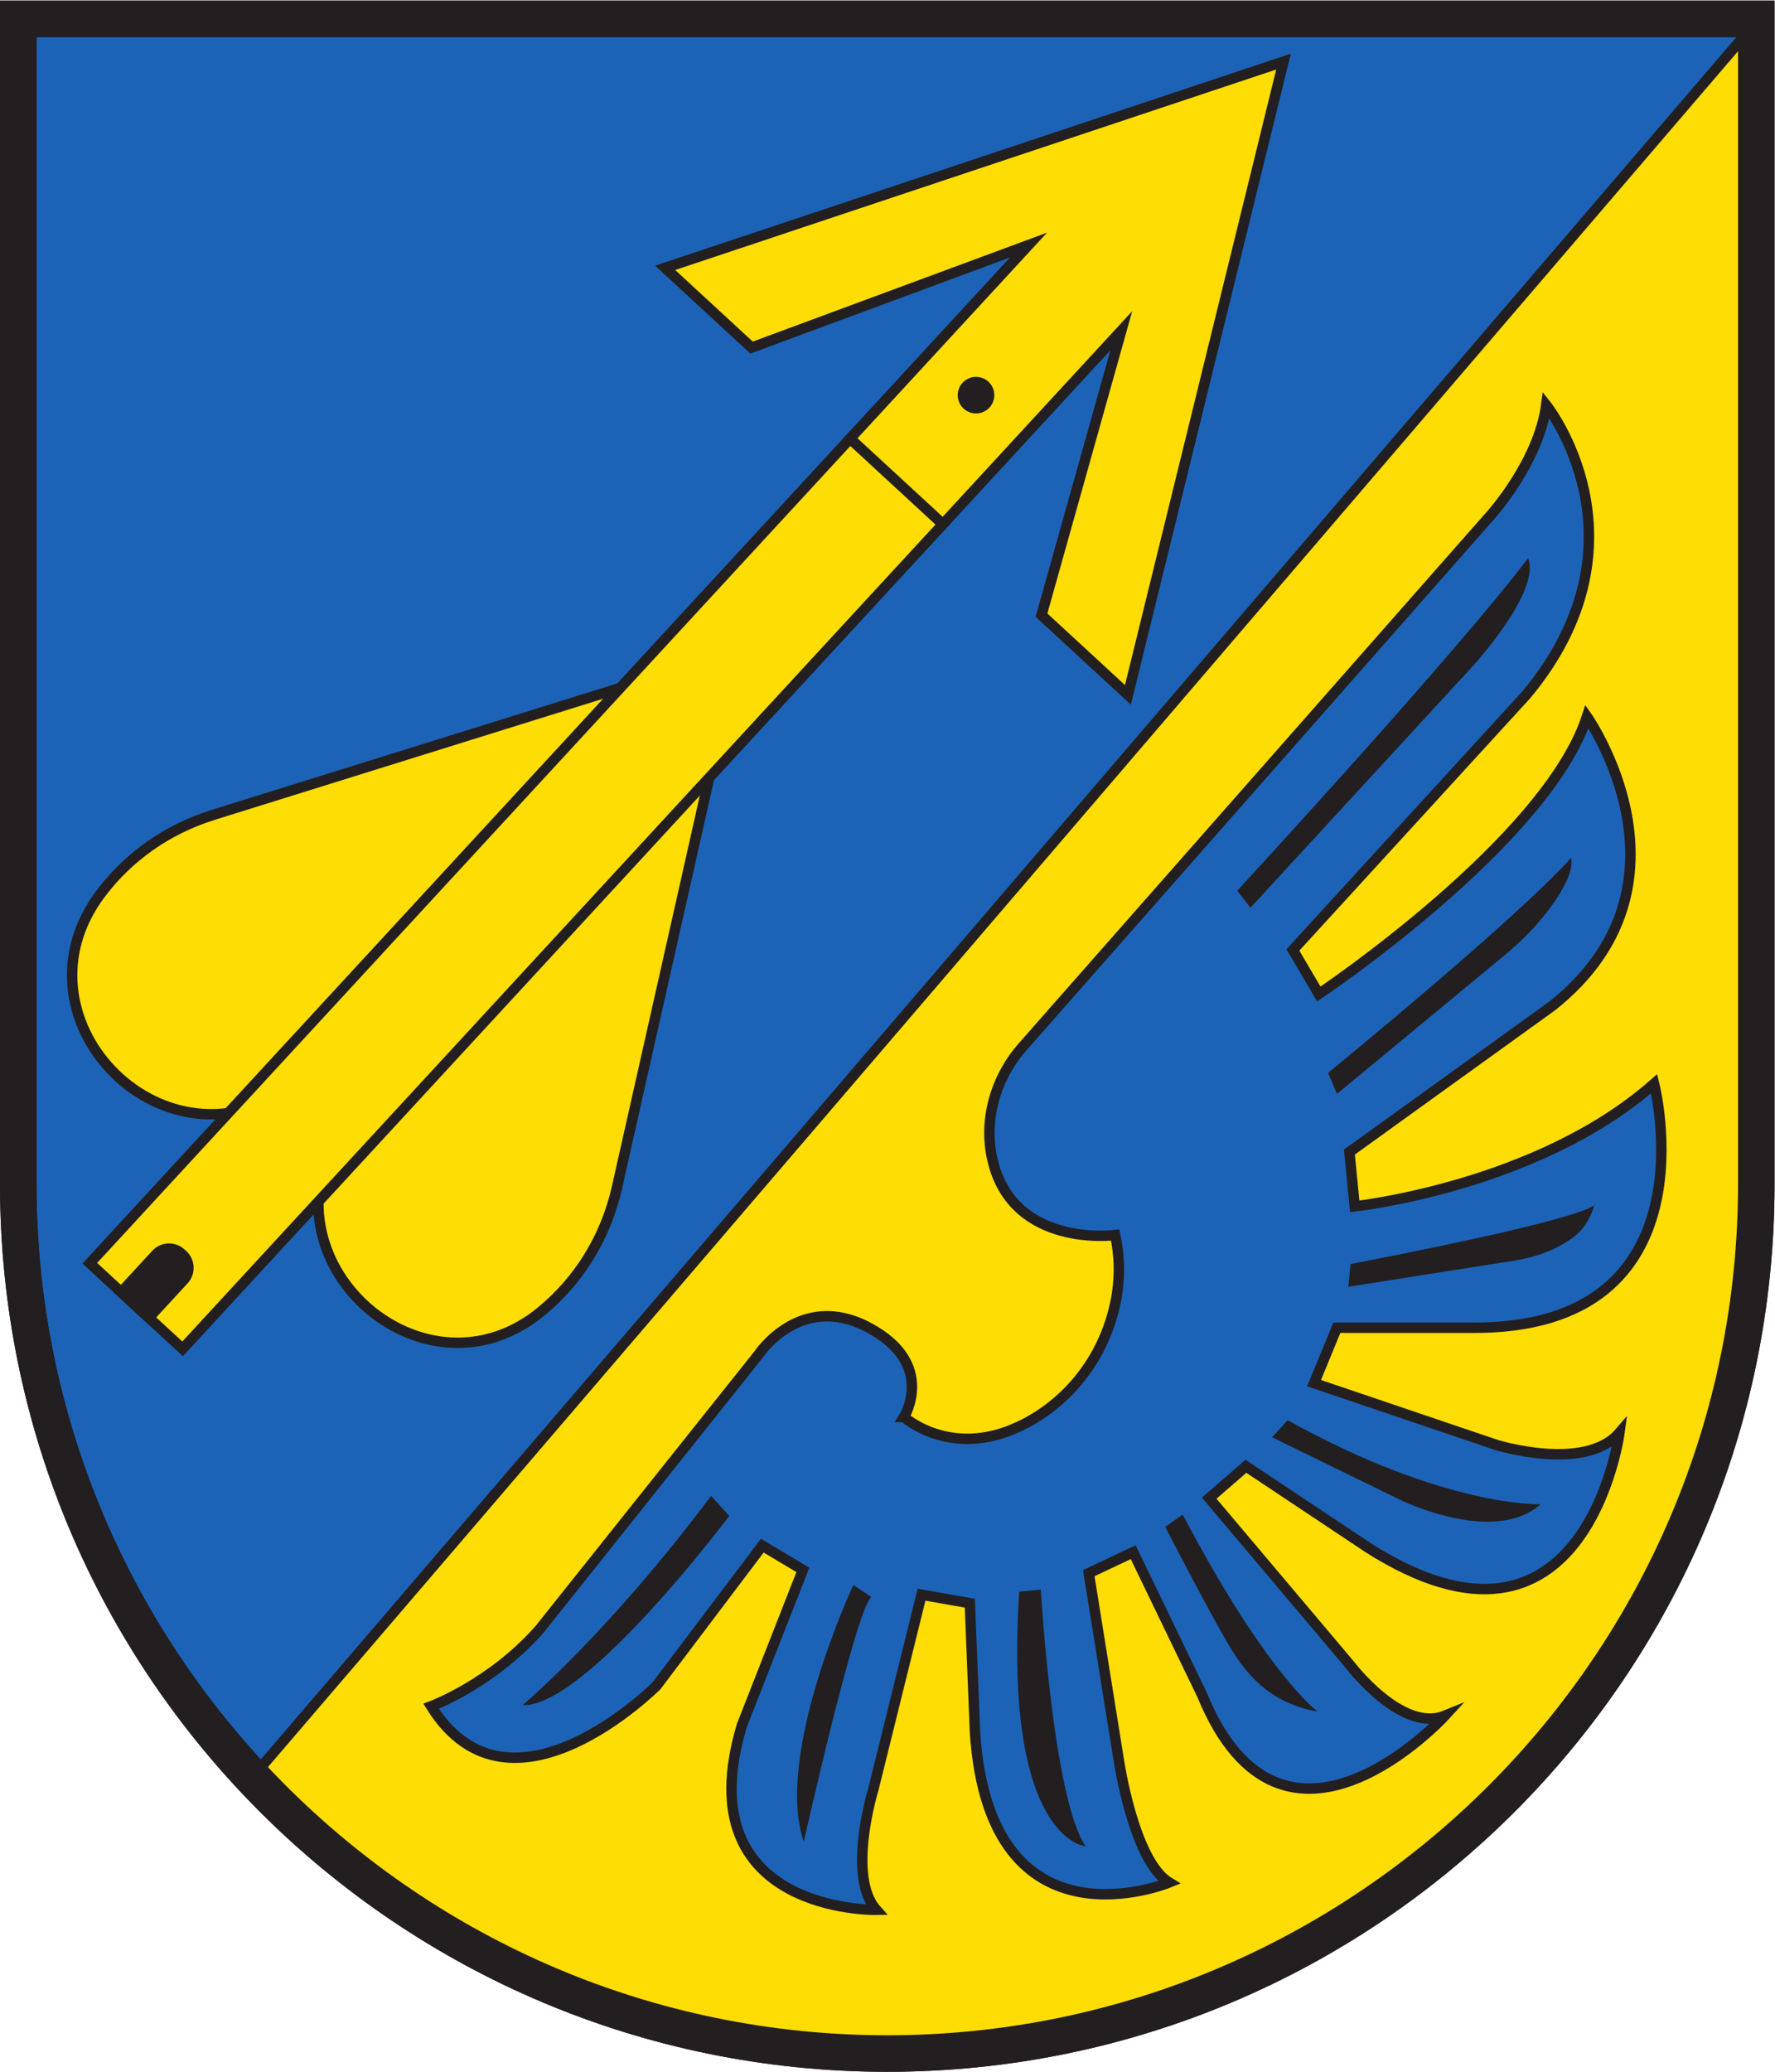 <?xml version="1.0" encoding="UTF-8" standalone="no"?>
<svg
   xmlns:dc="http://purl.org/dc/elements/1.1/"
   xmlns:cc="http://creativecommons.org/ns#"
   xmlns:rdf="http://www.w3.org/1999/02/22-rdf-syntax-ns#"
   xmlns:svg="http://www.w3.org/2000/svg"
   xmlns="http://www.w3.org/2000/svg"
   viewBox="0 0 226.773 264.573"
   height="264.573"
   width="226.773"
   xml:space="preserve"
   id="svg2"
   version="1.1"><defs
     id="defs6" /><g
     transform="matrix(1.333,0,0,-1.333,0,264.573)"
     id="g10"><g
       transform="scale(0.1)"
       id="g12"><path
         id="path14"
         style="fill:#1c63b7;fill-opacity:1;fill-rule:evenodd;stroke:none"
         d="M 850.391,17.5 C 391.137,17.5 17.5,391.129 17.5,850.391 V 1966.75 H 1683.29 V 850.391 C 1683.29,391.129 1309.66,17.5 850.391,17.5" /><path
         id="path16"
         style="fill:#231f20;fill-opacity:1;fill-rule:nonzero;stroke:none"
         d="M 1700.79,1984.25 H 0 V 850.391 C 0,380.73 380.734,0 850.391,0 1320.06,0 1700.79,380.73 1700.79,850.391 V 1984.25 Z m -35,-35 V 850.391 C 1665.79,400.781 1300.01,35 850.391,35 400.781,35 35,400.781 35,850.391 V 1949.25 h 1630.79" /><path
         id="path18"
         style="fill:#fddd04;fill-opacity:1;fill-rule:nonzero;stroke:none"
         d="M 244.227,284.93 1680.34,1960.39 V 758.32 l -12.15,-84.468 -22.5,-72.5 -27.5,-73.75 -35.61,-75.122 -94.39,-134.019 -128.75,-123.641 -167.5,-103.468 -152.5,-53.75 -189.049,-23.75 -115.102,10.109 -153.348,38.641 -133.75,55 -100,70 -103.964,97.328" /><path
         id="path20"
         style="fill:none;stroke:#231f20;stroke-width:10;stroke-linecap:butt;stroke-linejoin:miter;stroke-miterlimit:10;stroke-dasharray:none;stroke-opacity:1"
         d="M 244.227,284.93 1680.34,1960.39 V 758.32 l -12.15,-84.468 -22.5,-72.5 -27.5,-73.75 -35.61,-75.122 -94.39,-134.019 -128.75,-123.641 -167.5,-103.468 -152.5,-53.75 -189.049,-23.75 -115.102,10.109 -153.348,38.641 -133.75,55 -100,70 z" /><path
         id="path22"
         style="fill:#1c63b7;fill-opacity:1;fill-rule:nonzero;stroke:none"
         d="m 866.422,627.262 c 0,0 44.23,-40.032 110.09,-9.203 36.538,17.113 65.618,47.601 81.688,84.621 11.12,25.609 19.11,59.871 10.61,98.941 0,0 -98.13,-13.199 -117.662,72.391 -8.757,38.367 3.106,78.578 29.122,108.109 l 448.47,509.109 c 0,0 45.91,50.68 53.23,105.51 0,0 103.52,-129.81 -18.77,-277.16 l -224.05,-244.86 24.85,-42.17 c 0,0 217.94,145.66 257,265.69 0,0 112.95,-160.7 -33.1,-276.98 l -194.61,-140.17 5.13,-52 c 0,0 175.06,18.879 286.92,117.461 0,0 60.56,-235.903 -175.18,-233.731 l -128.89,-0.011 -21.81,-53.079 174.52,-59.14 c 0,0 85.38,-26.57 118.2,11.68 0,0 -32.31,-242.872 -240.85,-110.211 l -117.2,78.019 -35.18,-30.527 135.17,-160.102 c 0,0 49.4,-65.14 90.71,-48.328 0,0 -155.1,-169.68 -232.71,19.981 l -66.03,136.687 -42.57,-20.117 28.94,-180.141 c 0,0 14.23,-95.672 48.08,-116.191 0,0 -172.114,-71.11 -186.079,143.93 L 929.52,448.898 883.238,457.07 837.18,271.102 c 0,0 -25.953,-83.723 2.683,-115.903 0,0 -182.636,-3.73 -128.84,176.629 L 769.5,480.84 730.605,504.051 629.285,369.91 c 0,0 -140.41,-141.18 -216.066,-19.762 0,0 58.332,21.68 104.094,73.942 l 209.75,263.09 c 0,0 39.917,60.75 105.429,25.84 65.512,-34.891 33.93,-85.758 33.93,-85.758" /><path
         id="path24"
         style="fill:none;stroke:#231f20;stroke-width:10;stroke-linecap:butt;stroke-linejoin:miter;stroke-miterlimit:10;stroke-dasharray:none;stroke-opacity:1"
         d="m 866.422,627.262 c 0,0 44.23,-40.032 110.09,-9.203 36.538,17.113 65.618,47.601 81.688,84.621 11.12,25.609 19.11,59.871 10.61,98.941 0,0 -98.13,-13.199 -117.662,72.391 -8.757,38.367 3.106,78.578 29.122,108.109 l 448.47,509.109 c 0,0 45.91,50.68 53.23,105.51 0,0 103.52,-129.81 -18.77,-277.16 l -224.05,-244.86 24.85,-42.17 c 0,0 217.94,145.66 257,265.69 0,0 112.95,-160.7 -33.1,-276.98 l -194.61,-140.17 5.13,-52 c 0,0 175.06,18.879 286.92,117.461 0,0 60.56,-235.903 -175.18,-233.731 l -128.89,-0.011 -21.81,-53.079 174.52,-59.14 c 0,0 85.38,-26.57 118.2,11.68 0,0 -32.31,-242.872 -240.85,-110.211 l -117.2,78.019 -35.18,-30.527 135.17,-160.102 c 0,0 49.4,-65.14 90.71,-48.328 0,0 -155.1,-169.68 -232.71,19.981 l -66.03,136.687 -42.57,-20.117 28.94,-180.141 c 0,0 14.23,-95.672 48.08,-116.191 0,0 -172.114,-71.11 -186.079,143.93 L 929.52,448.898 883.238,457.07 837.18,271.102 c 0,0 -25.953,-83.723 2.683,-115.903 0,0 -182.636,-3.73 -128.84,176.629 L 769.5,480.84 730.605,504.051 629.285,369.91 c 0,0 -140.41,-141.18 -216.066,-19.762 0,0 58.332,21.68 104.094,73.942 l 209.75,263.09 c 0,0 39.917,60.75 105.429,25.84 65.512,-34.891 33.93,-85.758 33.93,-85.758 z" /><path
         id="path26"
         style="fill:#231f20;fill-opacity:1;fill-rule:nonzero;stroke:none"
         d="m 1185.8,1131.45 12.74,-16.24 212.69,231.07 c 0,0 66.11,71.77 53.39,103.93 0,0 -48.93,-68.48 -278.82,-318.76" /><path
         id="path28"
         style="fill:#231f20;fill-opacity:1;fill-rule:nonzero;stroke:none"
         d="m 1272.87,956.949 8.54,-20.109 160.48,132.71 c 17.5,14.36 33.35,30.71 46.43,49.18 10.97,15.5 20.18,32.78 17.4,44.33 0,0 -32.52,-41.34 -232.85,-206.111" /><path
         id="path30"
         style="fill:#231f20;fill-opacity:1;fill-rule:nonzero;stroke:none"
         d="m 1294.38,773.809 -2.09,-21.75 146.9,23.113 c 26.11,3.758 43.6,7.879 64.25,21.09 16.01,10.218 22.15,24.597 25.21,36.078 0,0 20.4,-9.281 -234.27,-58.531" /><path
         id="path32"
         style="fill:#231f20;fill-opacity:1;fill-rule:nonzero;stroke:none"
         d="m 1234.13,624.219 -14.88,-16.348 122.04,-59.601 c 0,0 90.36,-44.782 135.31,-4.532 0,0 -90.95,-3.617 -242.47,80.481" /><path
         id="path34"
         style="fill:#231f20;fill-opacity:1;fill-rule:nonzero;stroke:none"
         d="m 1133.55,533.84 -16.77,-11.789 c 0,0 40.98,-79.473 60.02,-111.692 12.92,-21.879 35.26,-56.629 86,-65.25 0,0 -48.62,35.34 -129.25,188.731" /><path
         id="path36"
         style="fill:#231f20;fill-opacity:1;fill-rule:nonzero;stroke:none"
         d="m 976.844,459.949 20.683,2.039 c 0,0 11.643,-200.547 43.003,-245.988 0,0 -78.913,5.531 -63.686,243.949" /><path
         id="path38"
         style="fill:#231f20;fill-opacity:1;fill-rule:nonzero;stroke:none"
         d="m 835.133,454.922 -17.242,11.418 c 0,0 -76.078,-162.289 -47.52,-246 0,0 49.856,222.371 64.762,234.582" /><path
         id="path40"
         style="fill:#231f20;fill-opacity:1;fill-rule:nonzero;stroke:none"
         d="m 681.539,551.719 17.406,-19.168 c 0,0 -137.601,-183.68 -198.109,-181.301 0,0 81.035,67.68 180.703,200.469" /><path
         id="path42"
         style="fill:#fddd04;fill-opacity:1;fill-rule:nonzero;stroke:none"
         d="m 388.438,1015.49 -65.942,-118.9 c -69.734,-125.731 85.969,-259.61 196.645,-167.84 34.714,28.781 61.07,69.082 72.261,118.789 L 608,921.262 706.961,1360.82 276.813,1226.74 204.672,1204.25 C 158.945,1190 122.578,1163.06 96.883,1129.21 7.359,1011.34 152.531,858.52 275.77,940.52 l 112.668,74.97" /><path
         id="path44"
         style="fill:none;stroke:#231f20;stroke-width:10;stroke-linecap:butt;stroke-linejoin:miter;stroke-miterlimit:10;stroke-dasharray:none;stroke-opacity:1"
         d="m 388.438,1015.49 -65.942,-118.9 c -69.734,-125.731 85.969,-259.61 196.645,-167.84 34.714,28.781 61.07,69.082 72.261,118.789 L 608,921.262 706.961,1360.82 276.813,1226.74 204.672,1204.25 C 158.945,1190 122.578,1163.06 96.883,1129.21 7.359,1011.34 152.531,858.52 275.77,940.52 Z" /><path
         id="path46"
         style="fill:#fddd04;fill-opacity:1;fill-rule:nonzero;stroke:none"
         d="M 175.004,692.559 86.055,774.602 814.785,1564.66 903.738,1482.63 175.004,692.559" /><path
         id="path48"
         style="fill:none;stroke:#231f20;stroke-width:10;stroke-linecap:butt;stroke-linejoin:miter;stroke-miterlimit:10;stroke-dasharray:none;stroke-opacity:1"
         d="m 175.004,692.559 -88.949,82.043 728.73,790.058 88.953,-82.03 z" /><path
         id="path50"
         style="fill:#fddd04;fill-opacity:1;fill-rule:nonzero;stroke:none"
         d="m 814.785,1564.66 170.985,185.38 -265.446,-98.24 -82.836,76.41 592.692,197.58 -149.14,-606.7 -82.841,76.41 76.511,272.5 -170.972,-185.37 -88.953,82.03" /><path
         id="path52"
         style="fill:none;stroke:#231f20;stroke-width:10;stroke-linecap:butt;stroke-linejoin:miter;stroke-miterlimit:10;stroke-dasharray:none;stroke-opacity:1"
         d="m 814.785,1564.66 170.985,185.38 -265.446,-98.24 -82.836,76.41 592.692,197.58 -149.14,-606.7 -82.841,76.41 76.511,272.5 -170.972,-185.37 z" /><path
         id="path54"
         style="fill:#231f20;fill-opacity:1;fill-rule:nonzero;stroke:none"
         d="m 142.629,722.422 -26.488,24.418 33.5,36.332 c 6.32,6.848 16.996,7.277 23.847,0.957 l 1.68,-1.539 c 6.852,-6.32 7.281,-17.008 0.961,-23.852 l -33.5,-36.316" /><path
         id="path56"
         style="fill:none;stroke:#231f20;stroke-width:10;stroke-linecap:butt;stroke-linejoin:miter;stroke-miterlimit:10;stroke-dasharray:none;stroke-opacity:1"
         d="m 142.629,722.422 -26.488,24.418 33.5,36.332 c 6.32,6.848 16.996,7.277 23.847,0.957 l 1.68,-1.539 c 6.852,-6.32 7.281,-17.008 0.961,-23.852 z" /><path
         id="path58"
         style="fill:#231f20;fill-opacity:1;fill-rule:nonzero;stroke:none"
         d="m 944.656,1597.73 c -4.699,-5.09 -12.629,-5.41 -17.726,-0.71 -5.086,4.69 -5.41,12.62 -0.711,17.71 4.695,5.09 12.625,5.41 17.715,0.72 5.097,-4.7 5.41,-12.63 0.722,-17.72" /><path
         id="path60"
         style="fill:none;stroke:#231f20;stroke-width:10;stroke-linecap:butt;stroke-linejoin:miter;stroke-miterlimit:10;stroke-dasharray:none;stroke-opacity:1"
         d="m 944.656,1597.73 c -4.699,-5.09 -12.629,-5.41 -17.726,-0.71 -5.086,4.69 -5.41,12.62 -0.711,17.71 4.695,5.09 12.625,5.41 17.715,0.72 5.097,-4.7 5.41,-12.63 0.722,-17.72 z" /><path
         id="path62"
         style="fill:#231f20;fill-opacity:1;fill-rule:nonzero;stroke:none"
         d="M 1700.79,1984.25 H 0 V 850.391 C 0,380.73 380.734,0 850.391,0 1320.06,0 1700.79,380.73 1700.79,850.391 V 1984.25 Z m -35,-35 V 850.391 C 1665.79,400.781 1300.01,35 850.391,35 400.781,35 35,400.781 35,850.391 V 1949.25 h 1630.79" /></g></g></svg>